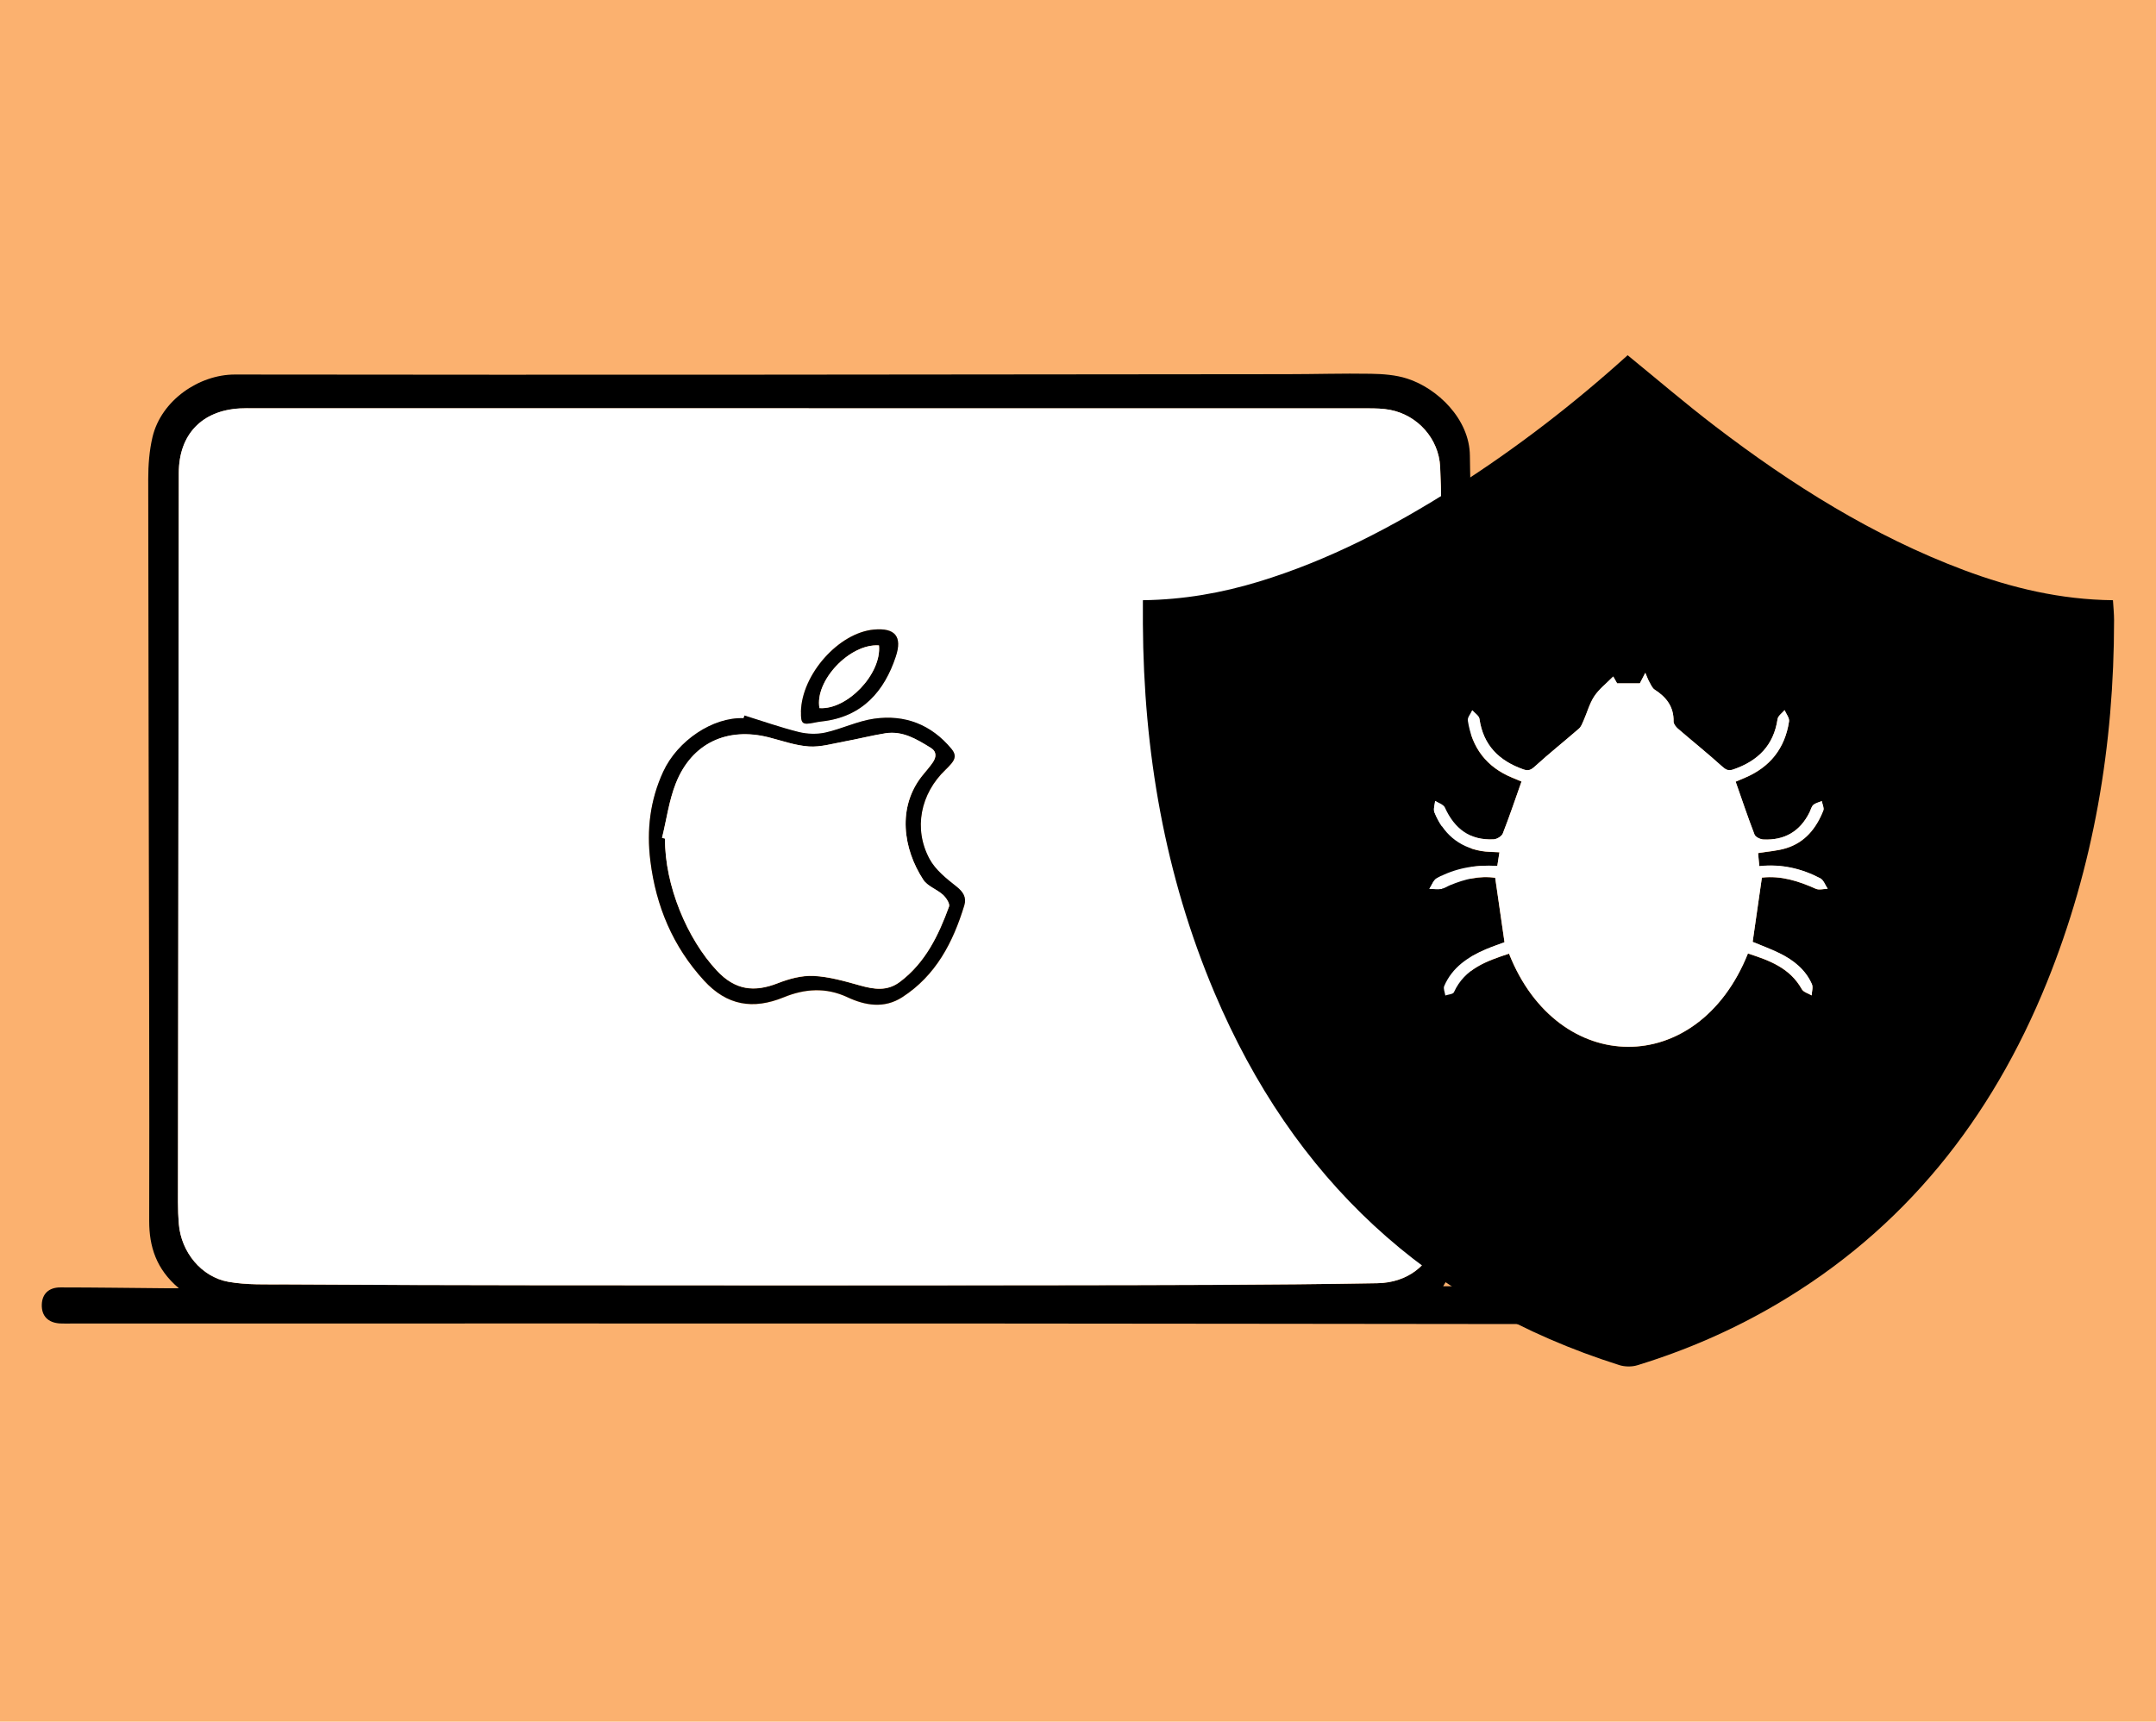 <?xml version="1.0" encoding="UTF-8"?>
<svg id="Layer_1" data-name="Layer 1" xmlns="http://www.w3.org/2000/svg" viewBox="0 0 310.53 248">
  <defs>
    <style>
      .cls-1 {
        fill: #000;
      }

      .cls-1, .cls-2, .cls-3 {
        stroke-width: 0px;
      }

      .cls-2 {
        fill: #fbb16f;
      }

      .cls-3 {
        fill: #fff;
      }
    </style>
  </defs>
  <rect class="cls-2" width="310.53" height="248"/>
  <g>
    <path class="cls-1" d="M25.73,185.54c-3.22-2.72-4.25-5.97-4.24-9.68.02-9.23.02-18.45,0-27.68-.05-26.4-.12-52.79-.14-79.19,0-2.02.16-4.1.62-6.05,1.27-5.3,6.72-8.99,11.85-8.99,50.51.07,101.02,0,151.53-.05,4.02,0,8.05-.13,12.07-.06,1.77.03,3.61.16,5.27.7,4.29,1.37,8.98,5.79,9.02,11.11.03,3.01.15,6.01.15,9.02,0,32.77,0,65.55,0,98.32,0,1.07-.06,2.14-.11,3.21-.11,2.23-.64,4.3-2.03,6.12-.64.84-1.13,1.79-1.86,2.96.99,0,1.77,0,2.55,0,4.13.02,8.26.03,12.38.05.61,0,1.22.05,1.83.1,1.43.11,2.23.92,2.42,2.31.2,1.47-.65,2.34-1.92,2.73-.86.26-1.81.26-2.72.26-26.5-.02-53.01-.07-79.51-.08-44.19-.02-88.38,0-132.57,0-.56,0-1.12.02-1.68-.01-1.73-.1-2.67-1.09-2.62-2.72.05-1.53,1-2.48,2.69-2.47,5.04,0,10.09.08,15.13.12.52,0,1.04,0,1.87,0ZM116.48,58.82c-26.65,0-53.3,0-79.95,0-.66,0-1.33-.02-1.99.02-5.49.32-8.77,3.79-8.78,9.3-.04,35.01-.09,70.02-.12,105.02,0,1.07.03,2.14.13,3.21.34,3.98,3.22,7.58,7.15,8.28,2.67.48,5.46.36,8.19.37,11.82.07,23.64.11,35.46.12,25.17.02,50.35.03,75.52,0,15.43-.02,30.87-.02,46.3-.29,4.32-.08,7.52-2.58,8.48-6.26.48-1.85.77-3.81.78-5.71.02-31.44,0-62.88-.04-94.32,0-3.77,0-7.54-.18-11.31-.2-4.06-3.24-7.43-7.19-8.2-1.04-.2-2.13-.22-3.19-.22-26.85-.01-53.71,0-80.56,0Z"/>
    <path class="cls-3" d="M116.48,58.82c26.85,0,53.71,0,80.56,0,1.07,0,2.15.02,3.19.22,3.96.77,6.99,4.15,7.19,8.2.19,3.76.18,7.54.18,11.31.03,31.44.06,62.88.04,94.32,0,1.91-.29,3.86-.78,5.71-.96,3.68-4.16,6.19-8.48,6.26-15.43.27-30.86.27-46.3.29-25.17.04-50.35.02-75.52,0-11.82,0-23.64-.05-35.46-.12-2.74-.02-5.52.1-8.19-.37-3.93-.7-6.81-4.3-7.15-8.28-.09-1.06-.13-2.14-.13-3.21.04-35.01.08-70.02.12-105.02,0-5.51,3.29-8.99,8.78-9.3.66-.04,1.32-.02,1.99-.02,26.65,0,53.3,0,79.95,0ZM107.23,103.07l-.13.41c-4.44-.17-9.52,3.24-11.58,7.71-1.89,4.1-2.4,8.39-1.85,12.83.81,6.54,3.24,12.35,7.74,17.26,3.28,3.58,7.04,4.22,11.48,2.4,2.98-1.22,6.04-1.47,9.16-.01,2.55,1.19,5.3,1.67,7.9,0,4.85-3.13,7.33-7.91,8.94-13.23.34-1.12-.13-1.93-1.13-2.71-1.45-1.14-3.02-2.39-3.87-3.96-2.36-4.37-1.31-9.42,2.29-12.86.29-.28.57-.58.84-.89.59-.69.7-1.31.02-2.12-2.93-3.52-6.72-4.97-11.13-4.35-2.39.33-4.65,1.47-7.03,2-1.22.27-2.62.22-3.84-.08-2.64-.65-5.21-1.56-7.81-2.37ZM115.36,102.54c-.03,1.7.2,1.9,1.81,1.57.4-.08.8-.15,1.2-.2,5.88-.65,9.01-4.42,10.64-9.33.98-2.93-.13-4.16-3.14-3.9-5.08.45-10.41,6.47-10.52,11.85Z"/>
    <path class="cls-1" d="M107.23,103.07c2.6.8,5.17,1.71,7.81,2.37,1.22.3,2.62.35,3.84.08,2.38-.53,4.64-1.66,7.03-2,4.42-.62,8.21.83,11.13,4.35.68.81.57,1.42-.02,2.12-.26.31-.54.61-.84.89-3.6,3.44-4.65,8.5-2.29,12.86.85,1.57,2.42,2.82,3.87,3.96.99.78,1.47,1.59,1.13,2.71-1.62,5.32-4.09,10.1-8.94,13.23-2.6,1.68-5.34,1.2-7.9,0-3.12-1.46-6.18-1.21-9.16.01-4.45,1.82-8.2,1.18-11.48-2.4-4.5-4.91-6.93-10.72-7.74-17.26-.55-4.44-.04-8.73,1.85-12.83,2.06-4.47,7.14-7.88,11.58-7.71l.13-.41ZM95.35,120.7c.14.04.29.07.43.11-.04,6.74,3.19,14.46,7.48,19.03,2.65,2.83,5.38,3.13,8.77,1.8,1.62-.63,3.45-1.13,5.16-1.05,2.24.11,4.47.76,6.66,1.37,2.04.57,3.93.88,5.79-.53,3.66-2.77,5.54-6.7,7.05-10.83.15-.42-.41-1.28-.87-1.69-.88-.8-2.23-1.23-2.84-2.17-2.92-4.48-3.77-10.44-.16-14.98.51-.64,1.06-1.24,1.52-1.91.52-.75.61-1.56-.28-2.11-2-1.23-4.03-2.49-6.53-2.1-1.99.32-3.96.83-5.95,1.19-1.68.31-3.41.82-5.07.71-1.94-.13-3.85-.83-5.77-1.31-6.01-1.53-11.1.84-13.39,6.59-1,2.5-1.35,5.26-2,7.9Z"/>
    <path class="cls-1" d="M115.36,102.54c.1-5.38,5.44-11.4,10.52-11.85,3.01-.27,4.12.97,3.14,3.9-1.63,4.91-4.76,8.68-10.64,9.33-.4.04-.8.12-1.2.2-1.61.32-1.85.13-1.81-1.57ZM126.6,92.97c-4.22-.29-9.29,5.12-8.57,9.03,3.98.28,8.97-4.91,8.57-9.03Z"/>
    <path class="cls-3" d="M95.35,120.7c.65-2.64,1.01-5.4,2-7.9,2.29-5.76,7.38-8.12,13.39-6.59,1.91.49,3.82,1.18,5.77,1.31,1.67.11,3.39-.4,5.07-.71,1.99-.36,3.95-.87,5.95-1.19,2.5-.39,4.53.87,6.53,2.1.89.55.8,1.36.28,2.11-.46.67-1.01,1.27-1.52,1.91-3.61,4.54-2.76,10.5.16,14.98.61.94,1.96,1.37,2.84,2.17.45.41,1.02,1.28.87,1.69-1.51,4.14-3.39,8.06-7.05,10.83-1.86,1.41-3.75,1.1-5.79.53-2.18-.61-4.42-1.26-6.66-1.37-1.7-.09-3.54.41-5.16,1.05-3.39,1.32-6.12,1.02-8.77-1.8-4.28-4.57-7.52-12.29-7.48-19.03-.14-.04-.29-.07-.43-.11Z"/>
    <path class="cls-3" d="M126.6,92.97c.4,4.11-4.59,9.31-8.57,9.03-.72-3.91,4.35-9.32,8.57-9.03Z"/>
    <g>
      <path class="cls-1" d="M164.61,86.46c5.89-.08,11.34-1.05,16.68-2.67,10.11-3.08,19.38-7.93,28.26-13.58,8.86-5.65,17.15-12.05,24.88-19.04,4.23,3.45,8.32,6.96,12.6,10.23,11.05,8.44,22.74,15.81,35.83,20.72,6.86,2.57,13.91,4.26,21.47,4.34.06.99.16,1.93.16,2.88,0,18.01-2.92,35.49-9.7,52.23-7.97,19.66-20.52,35.52-39,46.36-6.31,3.7-12.98,6.59-19.96,8.73-.8.25-1.83.23-2.63-.03-27.75-8.8-46.97-26.92-58.26-53.59-7.19-16.98-10.23-34.8-10.33-53.17,0-1.06,0-2.12,0-3.4ZM251.75,137.36c3.07.99,6.04,2.06,7.76,5.14.24.43.93.6,1.42.9.02-.55.23-1.18.03-1.63-.93-2.1-2.65-3.45-4.65-4.44-1.3-.64-2.68-1.14-3.88-1.64.45-3.13.88-6.17,1.33-9.26,2.76-.32,5.28.49,7.77,1.61.48.21,1.14,0,1.71,0-.35-.51-.59-1.25-1.07-1.51-2.7-1.41-5.59-2.09-8.78-1.75-.07-.71-.13-1.34-.18-1.88,1.44-.24,2.78-.32,4.02-.7,2.73-.83,4.37-2.87,5.38-5.44.14-.37-.14-.9-.22-1.35-.41.17-.9.27-1.22.55-.28.25-.37.71-.55,1.07-1.37,2.75-3.61,4.05-6.65,3.91-.45-.02-1.14-.35-1.27-.71-.96-2.49-1.81-5.02-2.72-7.62.31-.13.82-.34,1.33-.56,3.62-1.53,5.77-4.23,6.36-8.11.08-.5-.41-1.08-.64-1.63-.35.43-.94.82-1.01,1.28-.56,3.81-2.83,6.03-6.34,7.25-.76.26-1.11.06-1.68-.45-2.05-1.86-4.23-3.6-6.33-5.41-.29-.25-.64-.68-.63-1.02.05-2.13-1.03-3.52-2.73-4.61-.35-.23-.55-.72-.77-1.12-.17-.3-.29-.64-.57-1.3-.4.76-.61,1.17-.79,1.52h-3.27c-.21-.37-.45-.79-.56-.99-1.02,1.03-2.05,1.82-2.73,2.85-.69,1.05-1.03,2.33-1.54,3.5-.18.41-.35.88-.67,1.16-2.09,1.82-4.27,3.55-6.32,5.42-.57.52-.93.71-1.69.45-3.51-1.23-5.77-3.47-6.32-7.28-.07-.45-.67-.82-1.03-1.23-.23.5-.72,1.03-.65,1.48.6,3.92,2.71,6.71,6.42,8.23.51.21,1.02.43,1.32.55-.91,2.56-1.74,5.05-2.7,7.49-.16.4-.85.82-1.32.84-3.42.17-5.64-1.53-7.02-4.58-.2-.44-.92-.64-1.4-.95-.04.55-.28,1.18-.1,1.63,1.23,3.04,3.44,4.99,6.72,5.57.83.15,1.69.13,2.64.19-.12.74-.22,1.36-.31,1.97-3.26-.2-6.09.34-8.71,1.77-.49.27-.72,1-1.07,1.52.58.01,1.16.1,1.72.02.44-.07.83-.36,1.26-.53,2.13-.87,4.31-1.41,6.5-1.07.46,3.14.89,6.15,1.34,9.28-.8.3-1.75.62-2.67,1.01-2.59,1.1-4.85,2.61-6.02,5.31-.16.36.1.9.16,1.36.43-.15,1.11-.18,1.24-.47,1.57-3.44,4.74-4.51,7.94-5.57,7.01,17.76,27.19,18.03,34.4,0Z"/>
      <path class="cls-3" d="M251.75,137.36c-7.21,18.02-27.39,17.76-34.4,0-3.2,1.07-6.37,2.13-7.94,5.57-.13.29-.81.32-1.24.47-.06-.46-.32-1-.16-1.36,1.16-2.7,3.43-4.21,6.02-5.31.92-.39,1.87-.71,2.67-1.01-.45-3.13-.89-6.13-1.34-9.28-2.19-.35-4.37.19-6.5,1.07-.42.17-.82.46-1.26.53-.56.08-1.15,0-1.72-.02.35-.52.59-1.25,1.07-1.52,2.62-1.43,5.45-1.96,8.71-1.77.1-.6.2-1.22.31-1.97-.95-.06-1.81-.04-2.64-.19-3.28-.58-5.49-2.53-6.72-5.57-.19-.46.05-1.08.1-1.63.48.31,1.21.51,1.4.95,1.38,3.05,3.6,4.75,7.02,4.58.47-.02,1.16-.44,1.32-.84.96-2.44,1.79-4.93,2.7-7.49-.3-.12-.81-.34-1.32-.55-3.71-1.52-5.82-4.31-6.42-8.23-.07-.45.42-.99.65-1.48.36.41.96.78,1.03,1.23.55,3.81,2.82,6.04,6.32,7.28.75.27,1.12.07,1.69-.45,2.05-1.87,4.23-3.6,6.32-5.42.32-.28.49-.75.67-1.16.52-1.17.85-2.46,1.54-3.5.68-1.03,1.72-1.82,2.73-2.85.11.2.35.62.56.99h3.27c.18-.34.39-.75.79-1.52.28.65.39.99.57,1.3.23.4.42.89.77,1.12,1.7,1.09,2.78,2.48,2.73,4.61,0,.34.34.76.63,1.02,2.1,1.81,4.27,3.55,6.33,5.41.57.51.91.72,1.68.45,3.51-1.22,5.78-3.45,6.34-7.25.07-.47.66-.86,1.01-1.28.23.54.72,1.13.64,1.63-.59,3.88-2.75,6.58-6.36,8.11-.51.22-1.02.43-1.33.56.91,2.6,1.76,5.13,2.72,7.62.14.36.83.69,1.27.71,3.04.15,5.29-1.15,6.65-3.91.18-.36.27-.82.55-1.07.32-.28.8-.37,1.22-.55.08.46.36.99.22,1.35-1.01,2.57-2.65,4.61-5.38,5.44-1.24.38-2.57.46-4.02.7.05.55.11,1.17.18,1.88,3.19-.34,6.08.34,8.78,1.75.49.26.72.99,1.07,1.51-.58.01-1.24.21-1.71,0-2.49-1.11-5.02-1.92-7.77-1.61-.44,3.09-.88,6.13-1.33,9.26,1.2.5,2.58,1,3.88,1.64,2,.98,3.72,2.34,4.65,4.44.2.45-.01,1.09-.03,1.63-.48-.29-1.18-.47-1.42-.9-1.72-3.08-4.69-4.15-7.76-5.14Z"/>
    </g>
  </g>
</svg>